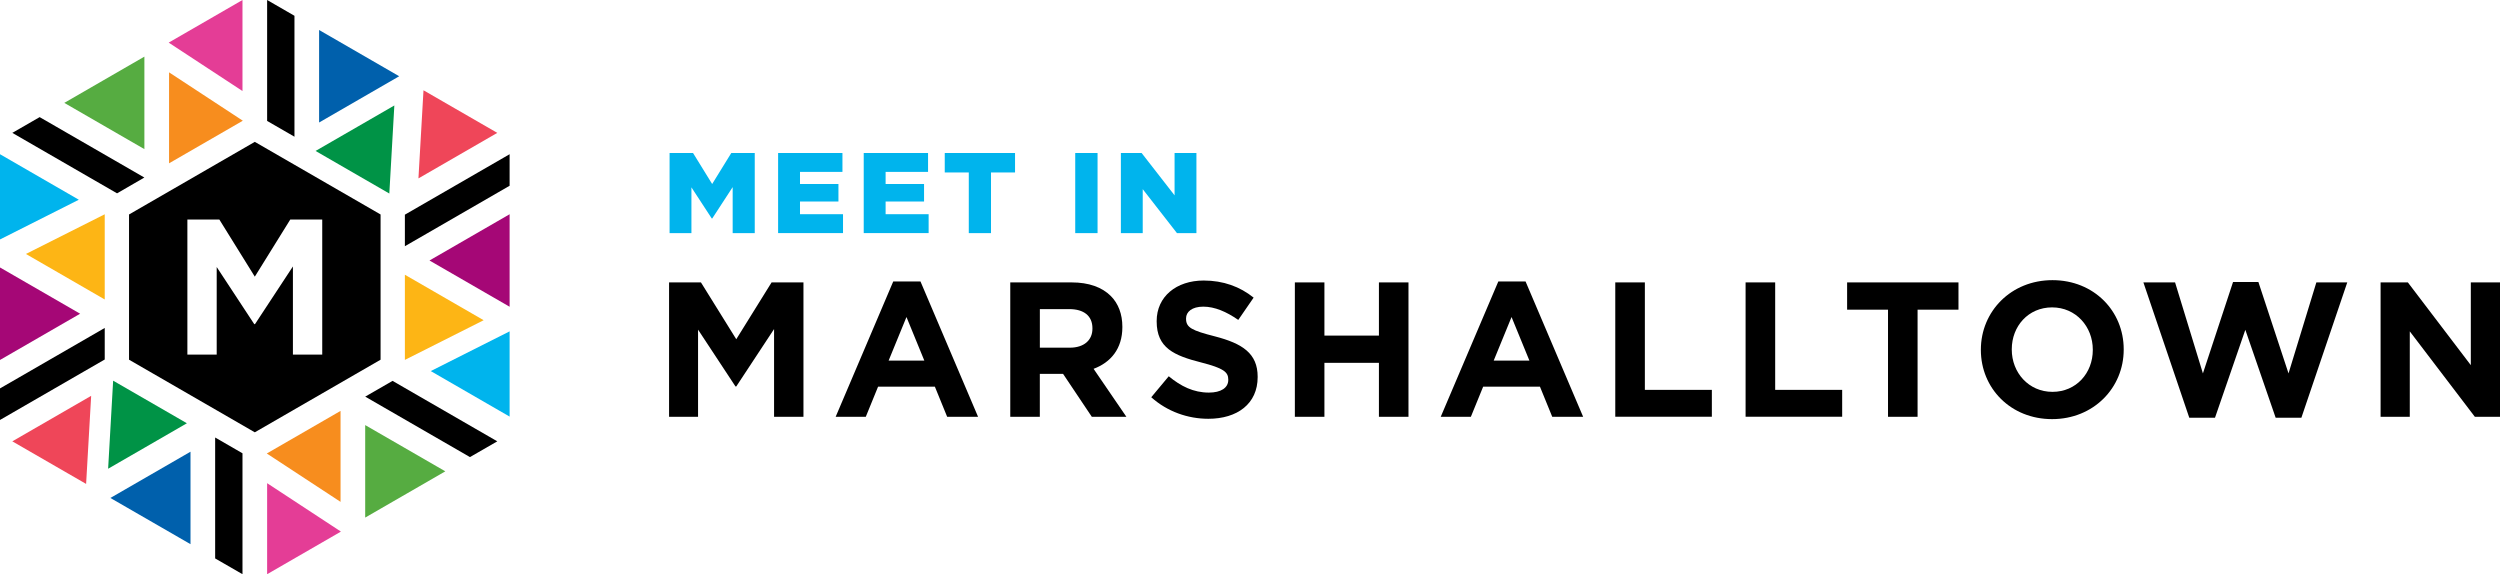 <?xml version="1.0" encoding="UTF-8"?> <svg xmlns="http://www.w3.org/2000/svg" id="Layer_2" viewBox="0 0 742.63 170.57"><defs><style>.cls-1{fill:#00b4ed;}.cls-2{fill:#0060ac;}.cls-3{fill:#009346;}.cls-4{fill:#f78d1e;}.cls-5{fill:#ef4659;}.cls-6{fill:#fdb515;}.cls-7{fill:#e43d96;}.cls-8{fill:#a50776;}.cls-9{fill:#56ac41;}</style></defs><polygon points="120.27 73.14 151.38 55.18 151.38 45.81 120.27 63.77 120.27 73.14"></polygon><polygon class="cls-8" points="151.38 63.64 127.58 77.38 151.38 91.12 151.38 63.64"></polygon><polygon class="cls-2" points="94.79 36.39 118.58 22.65 94.79 8.91 94.79 36.39"></polygon><polygon class="cls-5" points="124.3 52.99 147.72 39.47 125.8 26.82 124.3 52.99"></polygon><polygon points="79.35 35.92 87.47 40.61 87.47 4.69 79.35 0 79.35 35.92"></polygon><polygon class="cls-4" points="50.22 21.49 50.22 48.51 72.13 35.86 50.22 21.49"></polygon><polygon class="cls-6" points="31.11 88.96 31.11 63.65 7.7 75.44 31.11 88.96"></polygon><polygon class="cls-3" points="33.61 113.08 32.12 139.24 55.52 125.73 33.61 113.08"></polygon><polygon class="cls-7" points="72.03 27.04 72.03 0 50.11 12.66 72.03 27.04"></polygon><polygon class="cls-6" points="120.27 81.61 120.27 106.91 143.67 95.12 120.27 81.61"></polygon><polygon class="cls-3" points="117.14 31.33 93.74 44.84 115.65 57.49 117.14 31.33"></polygon><polygon class="cls-4" points="101.16 122.06 79.25 134.71 101.16 149.08 101.16 122.06"></polygon><polygon class="cls-2" points="56.59 134.18 32.79 147.92 56.59 161.65 56.59 134.18"></polygon><polygon points="72.03 134.65 63.91 129.96 63.91 165.88 72.03 170.57 72.03 134.65"></polygon><polygon class="cls-9" points="108.48 126.27 108.48 153.75 132.28 140.01 108.48 126.27"></polygon><polygon class="cls-7" points="79.35 143.53 79.35 170.57 101.27 157.91 79.35 143.53"></polygon><polygon points="116.61 113.14 108.49 117.82 139.6 135.78 147.72 131.1 116.61 113.14"></polygon><polygon class="cls-1" points="127.96 110.23 151.38 123.75 151.38 98.43 127.96 110.23"></polygon><polygon class="cls-5" points="27.08 117.58 3.66 131.1 25.58 143.75 27.08 117.58"></polygon><polygon points="34.77 57.43 42.88 52.74 11.78 34.79 3.66 39.47 34.77 57.43"></polygon><polygon class="cls-1" points="23.41 59.33 0 45.81 0 71.13 23.41 59.33"></polygon><polygon class="cls-9" points="42.89 44.3 42.89 16.82 19.1 30.56 42.89 44.3"></polygon><polygon points="31.11 97.42 0 115.38 0 124.75 31.11 106.79 31.11 97.42"></polygon><polygon class="cls-8" points="23.8 93.19 0 79.45 0 106.93 23.8 93.19"></polygon><path d="m75.69,42.14l-37.36,21.57v43.14l37.36,21.57,37.36-21.57v-43.14l-37.36-21.57Zm20.03,63.2h-8.71v-26.19l-11.26,17.13h-.23l-11.15-16.96v26.02h-8.71v-40.12h9.5l10.53,16.96,10.53-16.96h9.5v40.12Z"></path><path class="cls-1" d="m198.9,45.45h6.97l5.68,9.21,5.68-9.21h6.97v23.8h-6.56v-13.67l-6.07,9.32h-.14l-6.04-9.25v13.6h-6.49v-23.8Z"></path><path class="cls-1" d="m231.14,45.45h19.11v5.61h-12.61v3.6h11.42v5.2h-11.42v3.77h12.78v5.61h-19.28v-23.8Z"></path><path class="cls-1" d="m256.57,45.45h19.11v5.61h-12.61v3.6h11.42v5.2h-11.42v3.77h12.78v5.61h-19.28v-23.8Z"></path><path class="cls-1" d="m287.78,51.23h-7.14v-5.78h20.88v5.78h-7.14v18.02h-6.6v-18.02Z"></path><path class="cls-1" d="m319.4,45.45h6.63v23.8h-6.63v-23.8Z"></path><path class="cls-1" d="m332.97,45.45h6.15l9.79,12.58v-12.58h6.49v23.8h-5.78l-10.17-13.06v13.06h-6.49v-23.8Z"></path><path d="m198.75,83.89h9.47l10.49,16.88,10.49-16.88h9.47v39.92h-8.73v-26.06l-11.23,17.05h-.23l-11.12-16.88v25.89h-8.61v-39.92Z"></path><path d="m265.33,83.61h8.1l17.11,40.21h-9.18l-3.65-8.95h-16.88l-3.65,8.95h-8.95l17.11-40.21Zm9.24,23.5l-5.3-12.94-5.3,12.94h10.61Z"></path><path d="m300.1,83.89h18.25c5.07,0,9.01,1.42,11.63,4.05,2.22,2.23,3.42,5.36,3.42,9.13v.11c0,6.44-3.48,10.49-8.55,12.38l9.75,14.26h-10.27l-8.55-12.77h-6.9v12.77h-8.78v-39.92Zm17.68,19.39c4.28,0,6.73-2.28,6.73-5.64v-.12c0-3.76-2.62-5.7-6.9-5.7h-8.72v11.46h8.9Z"></path><path d="m341.99,117.99l5.19-6.22c3.59,2.97,7.36,4.85,11.92,4.85,3.59,0,5.76-1.42,5.76-3.76v-.11c0-2.23-1.37-3.37-8.04-5.08-8.04-2.05-13.23-4.28-13.23-12.2v-.11c0-7.24,5.82-12.03,13.97-12.03,5.82,0,10.78,1.82,14.83,5.08l-4.56,6.62c-3.54-2.45-7.01-3.94-10.38-3.94s-5.13,1.54-5.13,3.48v.12c0,2.62,1.71,3.48,8.61,5.24,8.1,2.11,12.66,5.02,12.66,11.98v.11c0,7.93-6.05,12.38-14.66,12.38-6.04,0-12.15-2.11-16.94-6.39Z"></path><path d="m384.64,83.89h8.78v15.8h16.19v-15.8h8.78v39.92h-8.78v-16.03h-16.19v16.03h-8.78v-39.92Z"></path><path d="m445.07,83.61h8.1l17.11,40.21h-9.18l-3.65-8.95h-16.88l-3.65,8.95h-8.95l17.11-40.21Zm9.24,23.5l-5.3-12.94-5.3,12.94h10.61Z"></path><path d="m479.83,83.89h8.78v31.93h19.9v7.98h-28.69v-39.92Z"></path><path d="m518.54,83.89h8.78v31.93h19.9v7.98h-28.69v-39.92Z"></path><path d="m560.84,91.99h-12.15v-8.1h33.08v8.1h-12.15v31.82h-8.78v-31.82Z"></path><path d="m588.42,103.97v-.11c0-11.35,8.95-20.64,21.27-20.64s21.16,9.18,21.16,20.53v.11c0,11.35-8.95,20.64-21.27,20.64s-21.16-9.18-21.16-20.53Zm33.25,0v-.11c0-6.84-5.02-12.55-12.09-12.55s-11.98,5.59-11.98,12.43v.11c0,6.84,5.02,12.55,12.09,12.55s11.98-5.59,11.98-12.43Z"></path><path d="m636.7,83.89h9.41l8.27,27.03,8.95-27.15h7.53l8.95,27.15,8.27-27.03h9.18l-13.63,40.2h-7.64l-9.01-26.12-9.01,26.12h-7.64l-13.63-40.2Z"></path><path d="m707.16,83.89h8.1l18.7,24.58v-24.58h8.67v39.92h-7.47l-19.33-25.38v25.38h-8.67v-39.92Z"></path></svg> 